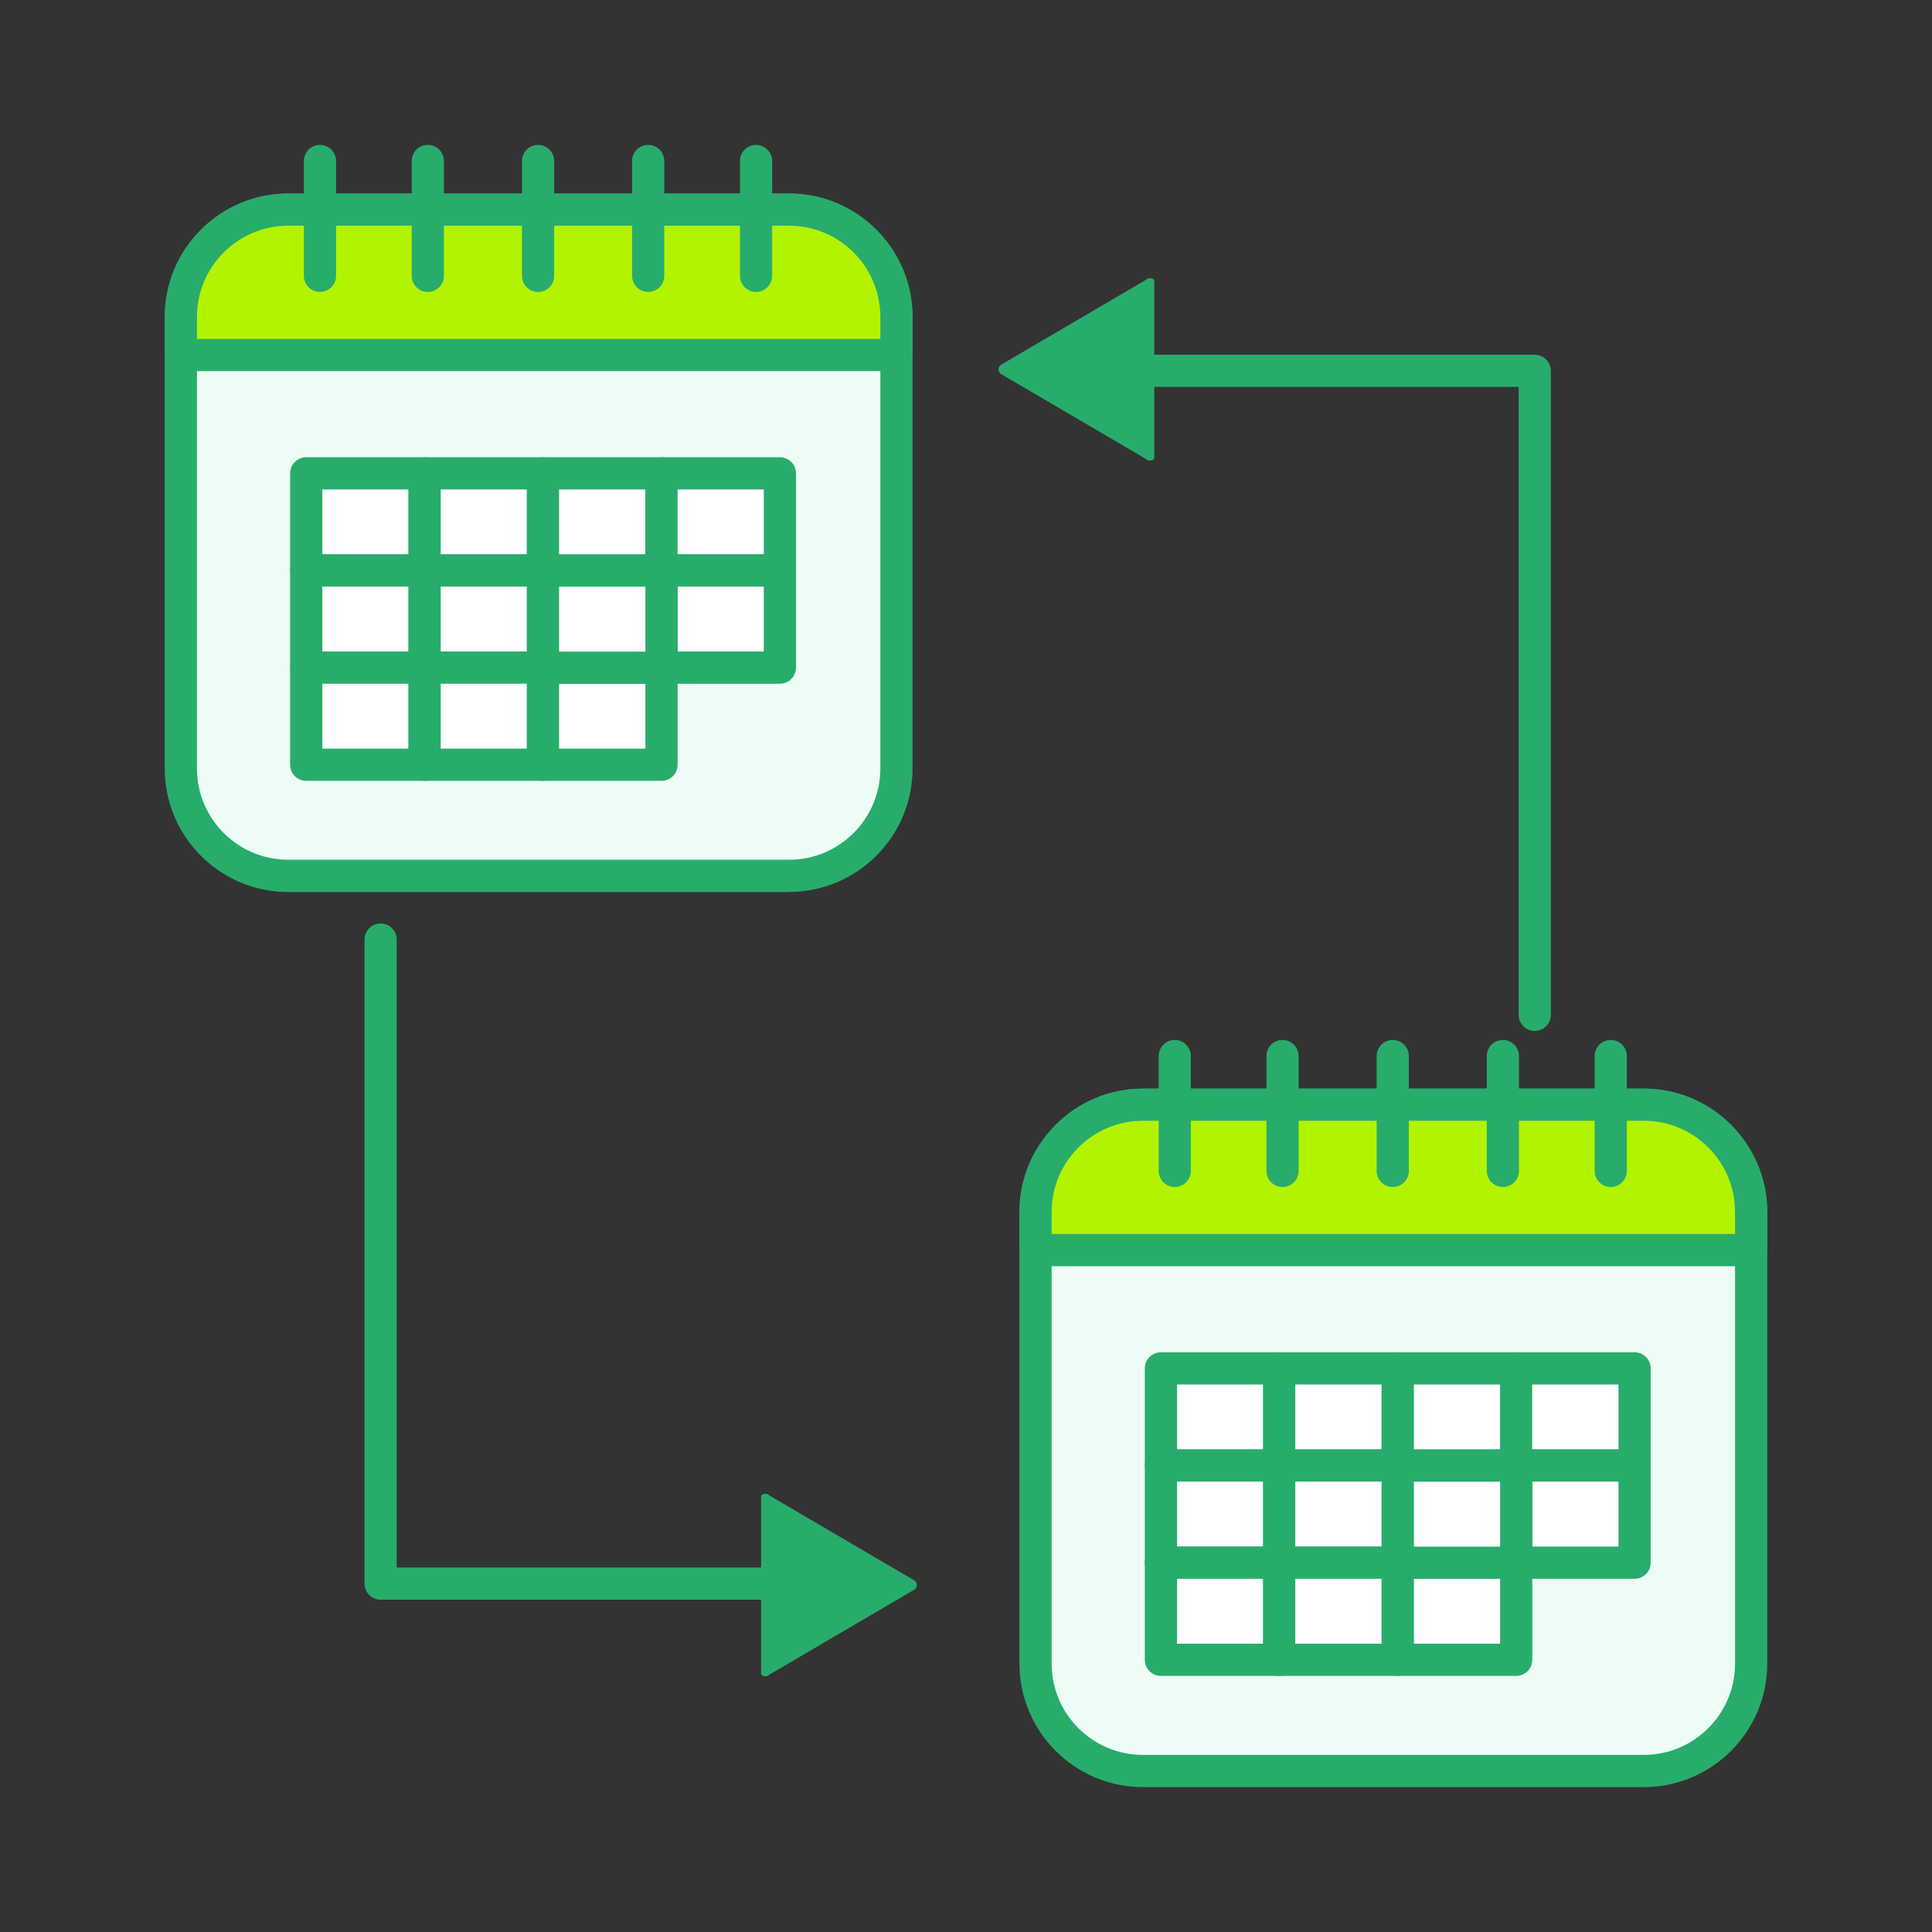 <?xml version="1.0" encoding="UTF-8"?>
<svg id="_レイヤー_2" data-name="レイヤー 2" xmlns="http://www.w3.org/2000/svg" viewBox="0 0 180 180">
  <rect x="0" y="0" width="180" height="180" fill="#333333" stroke="none"/>
  <defs>
    <style>
      .cls-1 {
        fill: none;
      }

      .cls-1, .cls-2, .cls-3, .cls-4, .cls-5 {
        stroke-width: 0px;
      }

      .cls-2 {
        fill: #28ac6c;
      }

      .cls-3 {
        fill: #b2f400;
      }

      .cls-4 {
        fill: #fff;
      }

      .cls-5 {
        fill: #edfdf5;
      }
    </style>
  </defs>
  <g id="Calque_1" data-name="Calque 1">
    <g>
      <rect class="cls-1" width="180" height="180"/>
      <g>
        <rect class="cls-5" x="16.85" y="19.54" width="66.67" height="62.07" rx="10" ry="10"/>
        <path class="cls-2" d="m73.52,83.11H26.85c-6.34,0-11.5-5.16-11.5-11.5V29.53c0-6.34,5.16-11.5,11.5-11.5h46.67c6.34,0,11.5,5.16,11.5,11.5v42.07c0,6.34-5.16,11.5-11.5,11.5ZM26.85,21.03c-4.69,0-8.5,3.81-8.5,8.5v42.07c0,4.69,3.81,8.5,8.5,8.5h46.67c4.69,0,8.5-3.81,8.5-8.5V29.53c0-4.69-3.81-8.5-8.5-8.5H26.85Z"/>
      </g>
      <g>
        <path class="cls-3" d="m26.85,19.54h46.67c5.52,0,10,4.48,10,10v3.55H16.85v-3.55c0-5.52,4.48-10,10-10Z"/>
        <path class="cls-2" d="m83.52,34.58H16.85c-.83,0-1.5-.67-1.5-1.5v-3.55c0-6.34,5.16-11.5,11.5-11.5h46.67c6.34,0,11.5,5.16,11.5,11.5v3.55c0,.83-.67,1.5-1.5,1.5Zm-65.17-3h63.67v-2.05c0-4.69-3.81-8.5-8.5-8.5H26.85c-4.69,0-8.5,3.81-8.5,8.5v2.05Z"/>
      </g>
      <path class="cls-2" d="m29.81,27.2c-.83,0-1.5-.67-1.5-1.5v-10.7c0-.83.67-1.5,1.5-1.5s1.5.67,1.5,1.5v10.7c0,.83-.67,1.5-1.5,1.5Z"/>
      <path class="cls-2" d="m39.86,27.2c-.83,0-1.5-.67-1.5-1.5v-10.7c0-.83.67-1.5,1.5-1.5s1.5.67,1.5,1.5v10.7c0,.83-.67,1.5-1.5,1.5Z"/>
      <path class="cls-2" d="m50.13,27.2c-.83,0-1.5-.67-1.5-1.5v-10.7c0-.83.67-1.5,1.5-1.5s1.5.67,1.5,1.5v10.7c0,.83-.67,1.5-1.5,1.5Z"/>
      <path class="cls-2" d="m60.39,27.2c-.83,0-1.5-.67-1.5-1.5v-10.7c0-.83.67-1.5,1.5-1.5s1.5.67,1.5,1.5v10.7c0,.83-.67,1.5-1.5,1.5Z"/>
      <path class="cls-2" d="m70.44,27.2c-.83,0-1.5-.67-1.5-1.5v-10.7c0-.83.67-1.5,1.5-1.5s1.5.67,1.5,1.5v10.7c0,.83-.67,1.5-1.5,1.5Z"/>
      <g>
        <rect class="cls-4" x="28.52" y="44.1" width="11.03" height="9.05"/>
        <path class="cls-2" d="m39.56,54.65h-11.03c-.83,0-1.5-.67-1.5-1.5v-9.05c0-.83.67-1.5,1.5-1.5h11.03c.83,0,1.5.67,1.5,1.5v9.05c0,.83-.67,1.5-1.5,1.5Zm-9.53-3h8.03v-6.05h-8.03v6.05Z"/>
      </g>
      <g>
        <rect class="cls-4" x="39.56" y="44.1" width="11.03" height="9.05"/>
        <path class="cls-2" d="m50.59,54.65h-11.03c-.83,0-1.5-.67-1.5-1.5v-9.05c0-.83.67-1.5,1.5-1.5h11.03c.83,0,1.5.67,1.5,1.5v9.05c0,.83-.67,1.5-1.5,1.5Zm-9.53-3h8.03v-6.05h-8.03v6.05Z"/>
      </g>
      <g>
        <rect class="cls-4" x="50.59" y="44.1" width="11.03" height="9.05"/>
        <path class="cls-2" d="m61.63,54.65h-11.04c-.83,0-1.5-.67-1.5-1.5v-9.05c0-.83.67-1.5,1.5-1.5h11.04c.83,0,1.5.67,1.5,1.5v9.05c0,.83-.67,1.5-1.5,1.5Zm-9.54-3h8.04v-6.05h-8.04v6.05Z"/>
      </g>
      <g>
        <rect class="cls-4" x="61.63" y="44.1" width="11.03" height="9.05"/>
        <path class="cls-2" d="m72.66,54.65h-11.03c-.83,0-1.5-.67-1.5-1.5v-9.05c0-.83.67-1.5,1.5-1.5h11.03c.83,0,1.5.67,1.5,1.5v9.05c0,.83-.67,1.5-1.5,1.5Zm-9.53-3h8.03v-6.05h-8.03v6.05Z"/>
      </g>
      <g>
        <rect class="cls-4" x="28.52" y="53.15" width="11.03" height="9.05"/>
        <path class="cls-2" d="m39.56,63.7h-11.03c-.83,0-1.5-.67-1.5-1.5v-9.05c0-.83.67-1.5,1.5-1.5h11.03c.83,0,1.5.67,1.5,1.5v9.05c0,.83-.67,1.5-1.5,1.5Zm-9.53-3h8.03v-6.05h-8.03v6.05Z"/>
      </g>
      <g>
        <rect class="cls-4" x="39.56" y="53.15" width="11.03" height="9.05"/>
        <path class="cls-2" d="m50.59,63.7h-11.03c-.83,0-1.5-.67-1.5-1.5v-9.05c0-.83.67-1.5,1.5-1.5h11.03c.83,0,1.5.67,1.5,1.5v9.05c0,.83-.67,1.5-1.5,1.5Zm-9.53-3h8.03v-6.05h-8.03v6.05Z"/>
      </g>
      <g>
        <rect class="cls-4" x="61.63" y="53.15" width="11.03" height="9.05"/>
        <path class="cls-2" d="m72.66,63.7h-11.03c-.83,0-1.5-.67-1.5-1.5v-9.05c0-.83.67-1.5,1.5-1.5h11.03c.83,0,1.5.67,1.5,1.5v9.05c0,.83-.67,1.5-1.5,1.5Zm-9.53-3h8.03v-6.05h-8.03v6.05Z"/>
      </g>
      <g>
        <rect class="cls-4" x="28.52" y="62.2" width="11.03" height="9.05"/>
        <path class="cls-2" d="m39.56,72.75h-11.03c-.83,0-1.5-.67-1.5-1.5v-9.05c0-.83.67-1.5,1.5-1.5h11.03c.83,0,1.5.67,1.5,1.5v9.05c0,.83-.67,1.5-1.5,1.5Zm-9.53-3h8.03v-6.05h-8.03v6.05Z"/>
      </g>
      <g>
        <rect class="cls-4" x="39.56" y="62.2" width="11.03" height="9.05"/>
        <path class="cls-2" d="m50.59,72.75h-11.03c-.83,0-1.5-.67-1.5-1.5v-9.05c0-.83.67-1.5,1.5-1.5h11.03c.83,0,1.5.67,1.5,1.5v9.05c0,.83-.67,1.5-1.5,1.5Zm-9.53-3h8.03v-6.05h-8.03v6.05Z"/>
      </g>
      <g>
        <rect class="cls-4" x="50.59" y="62.2" width="11.03" height="9.05"/>
        <path class="cls-2" d="m61.63,72.75h-11.04c-.83,0-1.5-.67-1.5-1.5v-9.05c0-.83.67-1.5,1.5-1.5h11.04c.83,0,1.5.67,1.5,1.5v9.05c0,.83-.67,1.5-1.5,1.5Zm-9.54-3h8.04v-6.05h-8.04v6.05Z"/>
      </g>
      <g>
        <rect class="cls-4" x="50.59" y="53.16" width="11.03" height="9.05"/>
        <path class="cls-2" d="m61.63,63.71h-11.04c-.83,0-1.5-.67-1.5-1.5v-9.05c0-.83.67-1.5,1.5-1.5h11.04c.83,0,1.5.67,1.5,1.5v9.05c0,.83-.67,1.5-1.5,1.5Zm-9.54-3h8.04v-6.05h-8.04v6.05Z"/>
      </g>
      <g>
        <g>
          <rect class="cls-5" x="96.48" y="102.93" width="66.67" height="62.07" rx="10" ry="10"/>
          <path class="cls-2" d="m153.15,166.5h-46.67c-6.34,0-11.5-5.16-11.5-11.5v-42.07c0-6.34,5.16-11.5,11.5-11.5h46.67c6.34,0,11.5,5.16,11.5,11.5v42.07c0,6.34-5.16,11.5-11.5,11.5Zm-46.67-62.07c-4.69,0-8.5,3.81-8.5,8.5v42.07c0,4.69,3.81,8.5,8.5,8.5h46.67c4.69,0,8.5-3.81,8.5-8.5v-42.07c0-4.69-3.81-8.5-8.5-8.5h-46.67Z"/>
        </g>
        <g>
          <path class="cls-3" d="m106.48,102.93h46.67c5.52,0,10,4.48,10,10v3.55h-66.67v-3.55c0-5.52,4.48-10,10-10Z"/>
          <path class="cls-2" d="m163.15,117.97h-66.67c-.83,0-1.5-.67-1.5-1.5v-3.55c0-6.34,5.16-11.5,11.5-11.5h46.67c6.34,0,11.5,5.16,11.5,11.5v3.55c0,.83-.67,1.5-1.5,1.5Zm-65.17-3h63.67v-2.05c0-4.69-3.81-8.5-8.5-8.5h-46.67c-4.69,0-8.5,3.81-8.5,8.5v2.05Z"/>
        </g>
        <path class="cls-2" d="m109.45,110.59c-.83,0-1.5-.67-1.5-1.5v-10.7c0-.83.67-1.5,1.5-1.5s1.5.67,1.5,1.5v10.7c0,.83-.67,1.5-1.5,1.5Z"/>
        <path class="cls-2" d="m119.49,110.59c-.83,0-1.5-.67-1.5-1.5v-10.7c0-.83.67-1.5,1.5-1.5s1.5.67,1.5,1.5v10.7c0,.83-.67,1.5-1.5,1.5Z"/>
        <path class="cls-2" d="m129.76,110.59c-.83,0-1.5-.67-1.5-1.5v-10.7c0-.83.67-1.5,1.5-1.5s1.5.67,1.5,1.5v10.7c0,.83-.67,1.5-1.5,1.5Z"/>
        <path class="cls-2" d="m140.02,110.59c-.83,0-1.5-.67-1.5-1.5v-10.7c0-.83.67-1.5,1.5-1.5s1.5.67,1.5,1.5v10.7c0,.83-.67,1.5-1.5,1.5Z"/>
        <path class="cls-2" d="m150.07,110.59c-.83,0-1.5-.67-1.5-1.5v-10.7c0-.83.67-1.5,1.5-1.5s1.5.67,1.5,1.5v10.7c0,.83-.67,1.5-1.5,1.5Z"/>
        <g>
          <rect class="cls-4" x="108.15" y="127.5" width="11.03" height="9.05"/>
          <path class="cls-2" d="m119.19,138.04h-11.03c-.83,0-1.5-.67-1.5-1.5v-9.05c0-.83.67-1.5,1.5-1.5h11.03c.83,0,1.5.67,1.5,1.5v9.05c0,.83-.67,1.5-1.5,1.5Zm-9.53-3h8.03v-6.05h-8.03v6.05Z"/>
        </g>
        <g>
          <rect class="cls-4" x="119.19" y="127.5" width="11.03" height="9.05"/>
          <path class="cls-2" d="m130.22,138.04h-11.04c-.83,0-1.5-.67-1.5-1.5v-9.05c0-.83.67-1.5,1.5-1.5h11.04c.83,0,1.5.67,1.5,1.5v9.05c0,.83-.67,1.5-1.5,1.5Zm-9.54-3h8.04v-6.05h-8.04v6.05Z"/>
        </g>
        <g>
          <rect class="cls-4" x="130.22" y="127.5" width="11.03" height="9.05"/>
          <path class="cls-2" d="m141.26,138.04h-11.03c-.83,0-1.5-.67-1.5-1.5v-9.05c0-.83.67-1.5,1.5-1.5h11.03c.83,0,1.5.67,1.5,1.5v9.05c0,.83-.67,1.5-1.5,1.5Zm-9.53-3h8.03v-6.05h-8.03v6.05Z"/>
        </g>
        <g>
          <rect class="cls-4" x="141.26" y="127.5" width="11.03" height="9.05"/>
          <path class="cls-2" d="m152.29,138.04h-11.04c-.83,0-1.5-.67-1.5-1.5v-9.05c0-.83.67-1.5,1.5-1.5h11.04c.83,0,1.5.67,1.5,1.5v9.05c0,.83-.67,1.5-1.5,1.5Zm-9.54-3h8.04v-6.05h-8.04v6.05Z"/>
        </g>
        <g>
          <rect class="cls-4" x="108.15" y="136.54" width="11.03" height="9.05"/>
          <path class="cls-2" d="m119.19,147.09h-11.03c-.83,0-1.5-.67-1.5-1.5v-9.05c0-.83.67-1.5,1.5-1.5h11.03c.83,0,1.5.67,1.5,1.5v9.05c0,.83-.67,1.5-1.5,1.5Zm-9.53-3h8.03v-6.05h-8.03v6.05Z"/>
        </g>
        <g>
          <rect class="cls-4" x="119.19" y="136.54" width="11.03" height="9.05"/>
          <path class="cls-2" d="m130.22,147.09h-11.04c-.83,0-1.5-.67-1.5-1.5v-9.05c0-.83.67-1.5,1.5-1.5h11.04c.83,0,1.5.67,1.5,1.5v9.05c0,.83-.67,1.5-1.5,1.5Zm-9.54-3h8.04v-6.05h-8.04v6.05Z"/>
        </g>
        <g>
          <rect class="cls-4" x="141.26" y="136.54" width="11.03" height="9.05"/>
          <path class="cls-2" d="m152.29,147.09h-11.04c-.83,0-1.5-.67-1.5-1.5v-9.05c0-.83.67-1.5,1.5-1.5h11.04c.83,0,1.5.67,1.5,1.5v9.05c0,.83-.67,1.5-1.5,1.5Zm-9.54-3h8.04v-6.05h-8.04v6.05Z"/>
        </g>
        <g>
          <rect class="cls-4" x="108.15" y="145.59" width="11.03" height="9.05"/>
          <path class="cls-2" d="m119.19,156.14h-11.03c-.83,0-1.5-.67-1.5-1.5v-9.05c0-.83.67-1.5,1.5-1.5h11.03c.83,0,1.5.67,1.5,1.5v9.05c0,.83-.67,1.5-1.5,1.5Zm-9.53-3h8.03v-6.05h-8.03v6.05Z"/>
        </g>
        <g>
          <rect class="cls-4" x="119.19" y="145.59" width="11.03" height="9.05"/>
          <path class="cls-2" d="m130.22,156.14h-11.04c-.83,0-1.5-.67-1.5-1.5v-9.05c0-.83.67-1.5,1.5-1.5h11.04c.83,0,1.5.67,1.5,1.5v9.05c0,.83-.67,1.5-1.5,1.5Zm-9.54-3h8.04v-6.05h-8.04v6.05Z"/>
        </g>
        <g>
          <rect class="cls-4" x="130.22" y="145.59" width="11.03" height="9.05"/>
          <path class="cls-2" d="m141.26,156.14h-11.03c-.83,0-1.5-.67-1.5-1.5v-9.05c0-.83.67-1.5,1.5-1.5h11.03c.83,0,1.5.67,1.5,1.5v9.05c0,.83-.67,1.5-1.5,1.5Zm-9.53-3h8.03v-6.05h-8.03v6.05Z"/>
        </g>
        <g>
          <rect class="cls-4" x="130.22" y="136.55" width="11.03" height="9.05"/>
          <path class="cls-2" d="m141.26,147.1h-11.03c-.83,0-1.5-.67-1.5-1.5v-9.05c0-.83.67-1.5,1.5-1.5h11.03c.83,0,1.5.67,1.5,1.5v9.05c0,.83-.67,1.5-1.5,1.5Zm-9.53-3h8.03v-6.05h-8.03v6.05Z"/>
        </g>
      </g>
      <g>
        <path class="cls-2" d="m142.99,96.05c-.83,0-1.5-.67-1.5-1.5v-58.5h-39.23c-.83,0-1.5-.67-1.5-1.5s.67-1.5,1.5-1.5h40.73c.83,0,1.5.67,1.5,1.5v60c0,.83-.67,1.5-1.5,1.5Z"/>
        <path class="cls-2" d="m107.54,42.75c-.22.22-.57.22-.79,0l-13.55-7.94c-.22-.22-.22-.57,0-.79l13.55-7.94c.22-.22.57-.22.79,0v16.68Z"/>
      </g>
      <g>
        <path class="cls-2" d="m76.19,149.04h-40.73c-.83,0-1.5-.67-1.5-1.5v-60c0-.83.67-1.5,1.5-1.5s1.5.67,1.5,1.5v58.5h39.23c.83,0,1.5.67,1.5,1.5s-.67,1.5-1.5,1.5Z"/>
        <path class="cls-2" d="m70.91,139.34c.22-.22.57-.22.79,0l13.55,7.94c.22.22.22.57,0,.79l-13.55,7.94c-.22.22-.57.22-.79,0v-16.68Z"/>
      </g>
    </g>
  </g>
</svg>